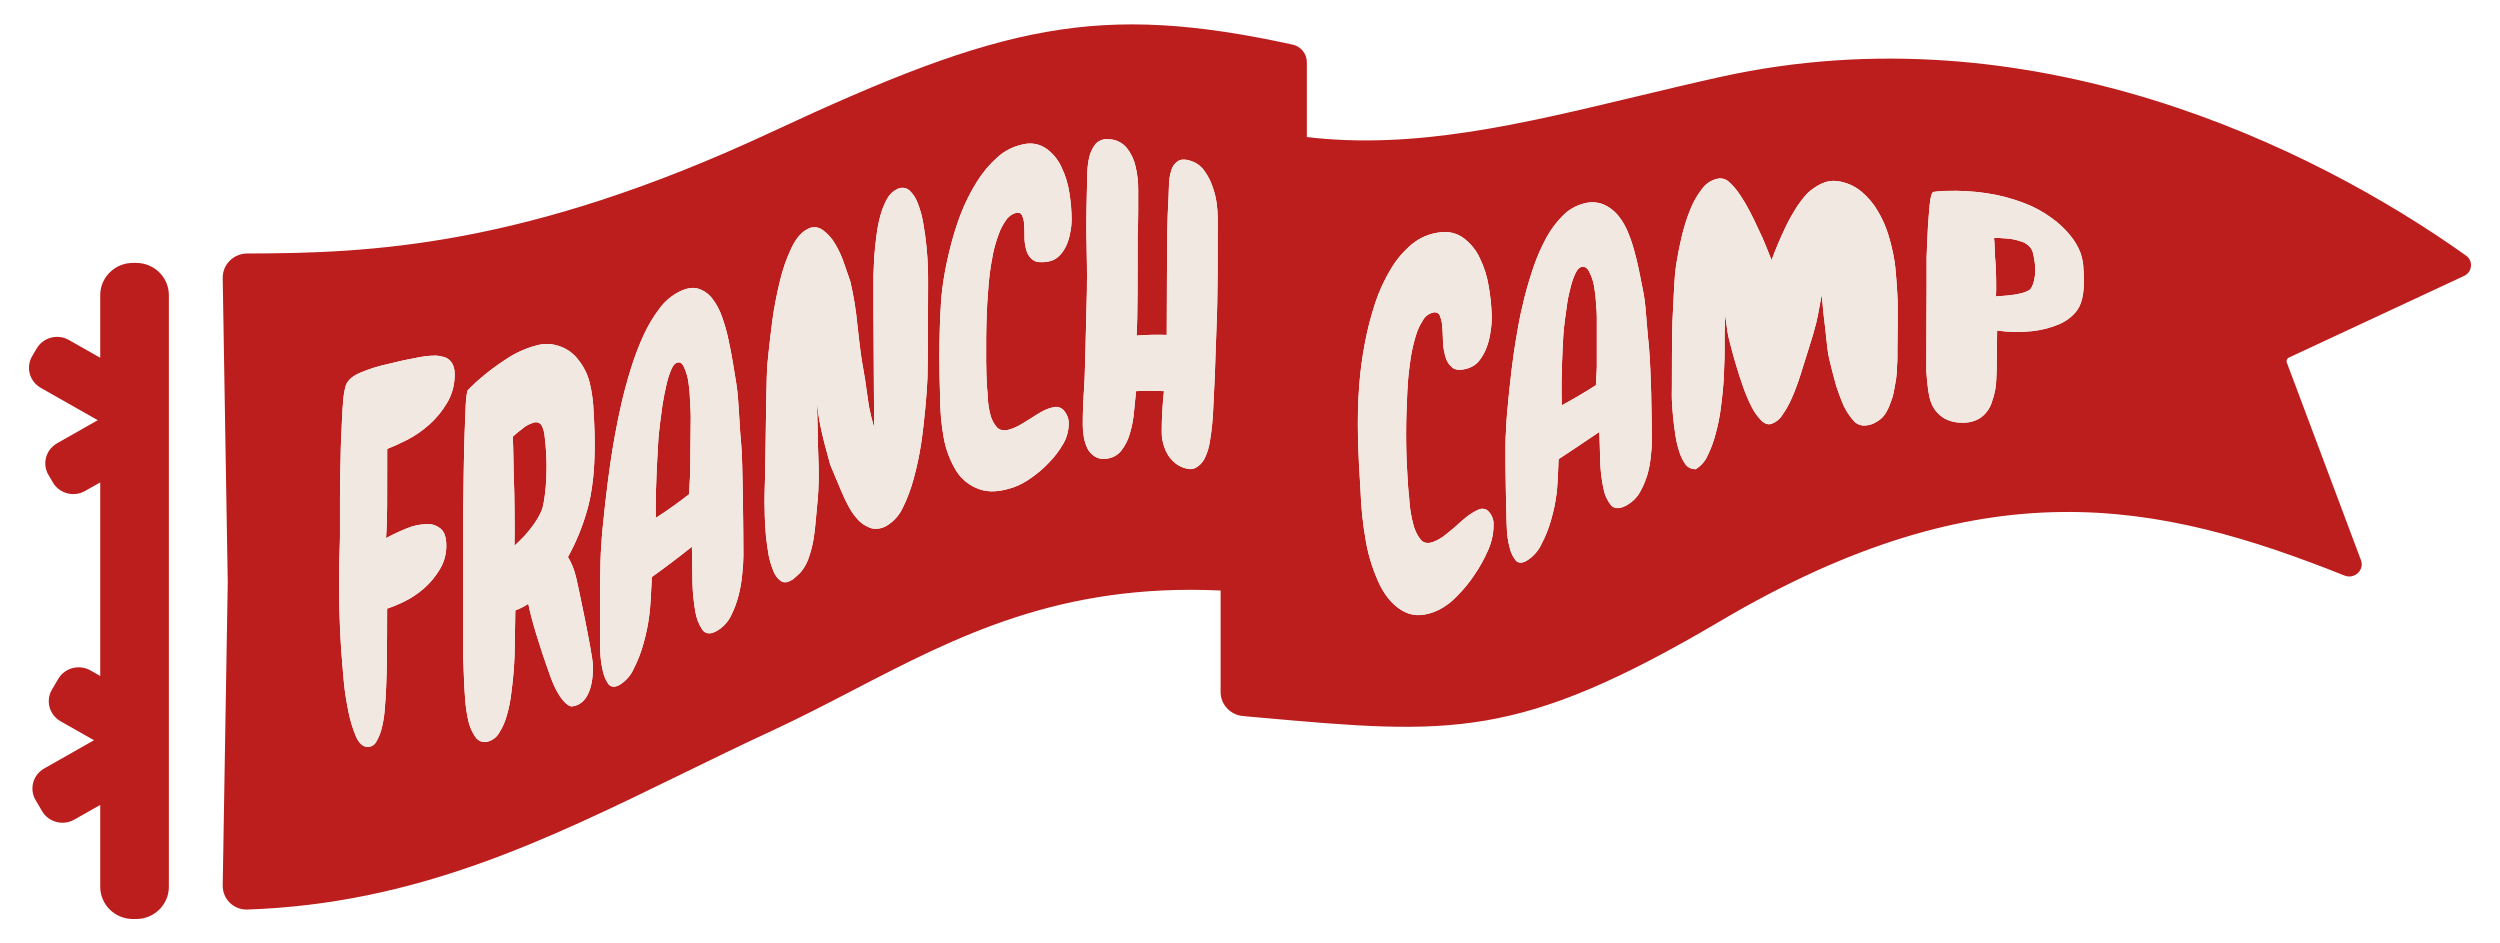 <?xml version="1.0" encoding="UTF-8"?> <svg xmlns="http://www.w3.org/2000/svg" width="1794" height="677" viewBox="0 0 1794 677" fill="none"><path fill-rule="evenodd" clip-rule="evenodd" d="M553.614 94.767C376.105 177.641 264.793 181.725 177.445 181.905C167.592 181.926 159.656 189.844 159.816 199.524L163.425 417.935L159.817 635.377C159.656 645.058 167.624 653.022 177.471 652.687C298.416 648.566 391.249 603.251 489.061 555.506C510.233 545.172 531.64 534.722 553.614 524.553C573.691 515.262 592.981 505.253 612.219 495.27C686.679 456.634 760.363 418.4 875.916 423.754V496.613C875.916 505.593 882.927 513.036 892.029 513.846C895.862 514.187 899.626 514.524 903.325 514.855L903.403 514.862L903.432 514.865C1040.94 527.17 1089.01 531.473 1234.55 445.648C1423.77 334.068 1548.23 359.474 1682.46 413.03C1689.6 415.882 1696.88 409.054 1694.21 401.942L1641.03 260.192C1640.5 258.789 1641.15 257.223 1642.53 256.582L1768.17 198.033C1774.16 195.245 1775.01 187.239 1769.64 183.421C1659.19 104.792 1456.67 6.088 1234.55 55.208C1213.78 59.803 1193.49 64.662 1173.6 69.428L1173.58 69.431C1090.79 89.266 1014.72 107.489 937.789 98.351V44.611C937.789 38.563 933.503 33.295 927.494 31.987C788.18 1.662 719.534 17.303 553.614 94.767ZM767.979 166.923C768.637 163.863 768.978 160.742 768.998 157.61C768.978 151.162 768.435 144.726 767.372 138.368C766.433 131.967 764.524 125.751 761.712 119.941C759.325 114.686 755.633 110.149 750.998 106.775C748.619 105.079 745.911 103.913 743.055 103.355C740.199 102.797 737.258 102.859 734.427 103.539C727.521 104.883 721.096 108.078 715.82 112.792C710.013 117.991 704.973 124.01 700.856 130.664C696.198 138.16 692.263 146.093 689.104 154.353C685.886 163.046 683.204 171.932 681.073 180.962C678.969 189.553 677.347 198.257 676.216 207.034C676.216 207.27 676.177 207.506 676.139 207.742C676.116 207.883 676.093 208.025 676.079 208.166C674.982 216.705 673.238 245.835 674.61 284.696C674.579 294.619 675.458 304.524 677.234 314.283C678.756 322.736 681.839 330.82 686.322 338.112C690.178 344.136 695.916 348.674 702.619 350.999C709.356 353.541 717.583 352.985 727.278 349.728C731.743 348.099 735.962 345.846 739.814 343.036C744.511 339.827 748.852 336.112 752.761 331.956C756.66 327.977 760.055 323.521 762.867 318.691C765.461 314.28 766.859 309.252 766.922 304.116C767.015 300.857 765.936 297.674 763.886 295.161C763.041 293.949 761.86 293.018 760.493 292.488C759.126 291.958 757.635 291.851 756.208 292.182C753.388 292.759 750.664 293.742 748.118 295.101C745.472 296.523 742.903 298.088 740.421 299.787C737.875 301.402 735.315 302.971 732.743 304.494C730.274 305.984 727.646 307.183 724.908 308.068C720.873 309.339 717.779 308.981 715.605 306.876C713.29 304.332 711.628 301.25 710.767 297.901C709.676 293.78 709.02 289.553 708.808 285.292C708.808 283.404 708.639 281.659 708.48 280.021L708.443 279.646C708.427 279.482 708.412 279.318 708.397 279.156C708.22 277.17 708.064 275.363 708.064 273.655C707.287 258.08 707.555 227.001 708.867 211.463C708.867 210.905 708.922 210.422 708.969 210.008C708.991 209.816 709.011 209.64 709.023 209.477C709.285 205.267 709.689 200.859 710.238 196.252C710.904 191.427 711.707 186.601 712.667 181.716C713.668 177.15 714.976 172.658 716.584 168.273C717.841 164.651 719.609 161.233 721.833 158.126C723.456 155.523 725.988 153.637 728.924 152.844C731.333 152.288 732.841 152.983 733.565 154.83C734.476 157.039 734.955 159.406 734.976 161.8C735.113 164.758 735.191 167.936 735.191 171.391C735.284 174.466 735.825 177.511 736.797 180.426C737.656 183.069 739.367 185.342 741.655 186.879C743.946 188.289 747.531 188.508 752.173 187.713C755.128 187.247 757.866 185.859 760.008 183.742C762.153 181.587 763.898 179.058 765.159 176.276C766.525 173.307 767.474 170.159 767.979 166.923ZM321.011 288.786C324.526 282.731 326.341 275.816 326.26 268.79C326.363 266.424 325.948 264.064 325.046 261.88C324.37 260.308 323.31 258.937 321.967 257.895C320.624 256.853 319.041 256.174 317.368 255.923C315.846 255.497 314.283 255.243 312.706 255.168C307.599 255.208 302.514 255.834 297.546 257.035C291.082 258.167 284.403 259.656 277.528 261.423C271.092 262.812 264.797 264.807 258.725 267.38C253.202 269.704 249.696 272.603 248.207 276.435C247.295 279.619 246.685 282.884 246.386 286.185C245.968 290.633 245.628 295.928 245.367 302.071L244.564 320.955C244.42 327.693 244.29 334.14 244.172 340.296C244.055 346.452 243.983 352.124 243.957 357.314V383.406C243.957 384.836 243.957 387.636 243.8 391.587C242.902 416.079 243.223 440.6 244.76 465.059C245.308 472.823 245.974 480.845 246.719 489.066C247.463 497.287 248.795 504.555 250.146 511.306C251.347 517.179 253.112 522.919 255.415 528.443C257.374 532.871 259.861 535.373 262.682 535.889C264.111 536.156 265.587 535.956 266.897 535.317C268.206 534.678 269.282 533.634 269.968 532.335C271.97 528.936 273.406 525.226 274.218 521.354C275.282 516.877 275.938 512.311 276.177 507.712C276.588 503.026 276.843 499.114 276.98 495.977C277.254 489.728 277.457 483.453 277.587 477.152C277.724 470.678 277.803 443.256 277.803 436.762C282.017 435.341 286.133 433.636 290.123 431.659C295.153 429.184 299.847 426.06 304.088 422.366C308.544 418.502 312.366 413.944 315.409 408.863C318.647 403.697 320.334 397.688 320.267 391.567C320.267 385.769 318.974 381.798 316.349 379.534C313.744 377.26 310.404 376.037 306.967 376.099C301.689 376.093 296.465 377.174 291.611 379.276C286.628 381.281 281.763 383.575 277.039 386.146C277.313 381.857 277.515 377.561 277.646 373.259C277.783 368.95 277.861 364.74 277.861 322.147C281.896 320.578 286.675 318.453 292.218 315.633C297.898 312.674 303.194 309.012 307.986 304.732C313.128 300.145 317.524 294.763 321.011 288.786ZM532.665 411.583C533.2 406.381 533.468 402.045 533.468 398.577C533.468 386.941 533.057 329.255 531.862 318.473C531.357 313.982 530.986 307.713 530.598 301.14L530.589 300.979C530.04 291.566 529.453 281.598 528.414 275.522C527.749 271.193 526.926 266.229 525.986 260.649C525.046 255.069 524.027 249.37 522.754 243.79C521.605 238.202 520.053 232.707 518.112 227.348C516.513 222.567 514.115 218.1 511.021 214.143C508.492 210.854 505.035 208.423 501.111 207.173C497.35 206.022 492.904 206.677 487.772 209.159C482.14 211.958 477.235 216.059 473.454 221.133C468.91 227.07 465.046 233.512 461.937 240.335C458.383 248.064 455.341 256.025 452.829 264.164C450.218 272.504 447.926 280.93 445.954 289.442C444.074 297.702 442.455 305.645 441.097 313.27C439.739 320.896 438.662 327.561 437.865 333.267C436.239 343.97 431.852 380.07 431.5 391.925C430.451 401.094 430.538 435.611 430.578 451.462L430.579 451.894V457.334C430.579 460.432 430.579 464.344 430.794 469.03C431.018 473.255 431.628 477.45 432.616 481.56C433.331 484.951 434.702 488.163 436.651 491.012C438.609 493.137 441.097 493.355 444.329 491.628C448.99 488.885 452.673 484.713 454.847 479.713C457.86 473.821 460.237 467.616 461.937 461.207C463.775 454.633 465.123 447.929 465.972 441.151C466.697 436.087 467.226 425.444 467.539 418.792C467.539 417.34 467.644 416.016 467.723 415.014C467.752 414.644 467.778 414.318 467.794 414.046C477.234 407.307 486.806 400.066 496.508 392.322C496.508 393.491 496.549 395.692 496.601 398.39C496.649 400.917 496.705 403.88 496.743 406.838C496.743 410.774 496.826 414.71 496.887 417.622C496.899 418.176 496.91 418.696 496.919 419.169C497.129 425.608 497.784 432.024 498.878 438.371C499.568 443.298 501.364 447.999 504.127 452.112C506.693 455.289 510.473 455.329 515.448 452.112C519.335 449.604 522.482 446.077 524.556 441.905C526.884 437.224 528.716 432.305 530.021 427.231C531.334 422.1 532.218 416.865 532.665 411.583ZM495.254 288.926C495.528 293.552 495.666 296.868 495.666 299.072L495.254 340.097C494.98 344.956 494.712 349.821 494.451 354.693C486.616 360.809 478.664 366.488 470.575 371.651V369.665C470.575 369.206 470.573 368.666 470.57 368.038C470.541 361.768 470.474 346.727 472.396 315.951C472.671 312.417 473.076 308.445 473.611 304.037C474.146 299.629 474.753 295.035 475.432 290.256C476.255 285.391 477.117 280.923 478.057 276.892C478.83 273.231 479.911 269.643 481.289 266.169C482.503 263.071 483.776 261.185 485.206 260.53C487.635 259.312 489.522 260.318 490.867 263.548C492.537 267.148 493.628 270.996 494.099 274.946C494.765 279.577 495.151 284.246 495.254 288.926ZM873.023 233.325C873.904 213.826 873.865 180.247 873.845 164.381V159.099V156.26C873.815 152.717 873.547 149.181 873.042 145.676C872.48 141.562 871.461 137.525 870.006 133.642C868.678 129.731 866.769 126.049 864.346 122.721C862.116 119.468 858.928 117.015 855.238 115.711C850.792 114.103 847.403 114.142 845.131 115.711C842.857 117.294 841.212 119.645 840.489 122.343C839.494 125.662 838.948 129.102 838.864 132.57C838.806 134.168 838.749 135.725 838.693 137.243C838.615 139.345 838.54 141.372 838.472 143.333C838.067 150.349 837.793 157.391 837.649 164.461C837.512 171.53 837.258 224.052 837.258 240.335C830.039 240.093 822.814 240.259 815.614 240.831C816.437 228.361 816.398 193.909 816.359 181.2V168.73C816.633 162.932 816.77 157.034 816.77 151.037V135.946C816.796 130.484 816.185 125.038 814.948 119.722C813.907 114.818 811.762 110.224 808.681 106.299C807.082 104.328 805.077 102.736 802.806 101.635C800.536 100.534 798.055 99.95 795.538 99.925C793.791 99.694 792.014 99.895 790.36 100.51C788.706 101.126 787.223 102.137 786.038 103.459C783.88 106.289 782.356 109.562 781.573 113.05C780.74 116.969 780.268 120.958 780.162 124.965C780.162 129.234 780.162 132.907 779.966 136.204C779.692 145.974 779.555 155.757 779.555 165.553C779.555 167.082 779.595 168.89 779.64 170.881C779.665 171.992 779.691 173.16 779.712 174.369L779.713 174.431L779.713 174.445C779.909 184.621 780.162 197.779 779.966 205.009V208.305C779.86 211.991 779.707 218.573 779.527 226.288C779.08 245.507 778.469 271.752 778.008 277.746C777.316 286.84 776.976 295.981 776.989 305.169C777.005 308.06 777.274 310.944 777.792 313.787C778.281 316.62 779.164 319.368 780.417 321.948C781.55 324.148 783.223 326.015 785.274 327.369C787.542 328.893 790.271 329.548 792.972 329.216C795.243 329.165 797.475 328.604 799.507 327.574C801.539 326.544 803.321 325.07 804.724 323.259C807.645 319.455 809.777 315.091 810.992 310.431C812.484 305.332 813.437 300.087 813.832 294.783C814.236 290.55 814.617 286.815 814.949 283.561L814.981 283.248C815.072 282.357 815.159 281.503 815.242 280.685C821.91 280.327 828.592 280.327 835.26 280.685C834.731 285.47 834.32 290.395 834.045 295.399C833.771 300.403 833.653 305.129 833.653 310.014C833.633 315.917 835.241 321.708 838.296 326.734C839.79 329.004 841.635 331.016 843.76 332.691C846.037 334.423 848.656 335.635 851.438 336.245C852.809 336.655 854.255 336.731 855.661 336.469C857.066 336.207 858.39 335.613 859.528 334.736C861.964 332.994 863.86 330.583 864.992 327.786C866.572 324.29 867.66 320.587 868.224 316.785C868.91 312.655 869.438 308.544 869.85 304.474C870.261 300.403 870.516 296.332 870.653 292.758C870.79 289.184 870.927 286.086 871.064 283.961C871.56 276.612 872.004 263.021 872.395 251.033C872.622 244.081 872.831 237.669 873.023 233.325ZM665.991 204.076C665.991 207.65 665.854 263.965 665.58 270.736C665.306 277.508 664.777 284.835 663.974 293.175C663.171 301.515 662.29 309.815 660.938 318.791C659.657 327.179 657.878 335.481 655.61 343.652C653.698 350.845 651.073 357.824 647.776 364.482C645.346 369.67 641.48 374.03 636.651 377.032C633.353 379.174 629.365 379.936 625.525 379.157C622.112 378.098 618.993 376.241 616.417 373.736C613.641 370.872 611.263 367.639 609.347 364.125C607.477 360.772 605.791 357.318 604.293 353.779C601.46 346.908 598.626 340.17 595.793 333.564C589.035 309.478 587.508 301.038 586.293 289.144C586.502 297.961 586.711 306.784 586.92 315.614C586.92 318.87 587.057 322.961 587.214 327.131L587.246 328.067C587.412 332.947 587.581 337.881 587.508 341.706C587.49 349.063 587.085 356.414 586.293 363.728C586.019 366.766 585.686 370.36 585.294 374.49L585.26 374.846C584.882 378.84 584.53 382.551 583.864 386.524C583.188 390.699 582.173 394.81 580.828 398.815C579.754 402.525 578.043 406.013 575.775 409.121C574.788 410.491 573.636 411.732 572.347 412.815C571.731 413.323 571.08 413.899 570.346 414.549C569.962 414.89 569.553 415.253 569.116 415.634L568.508 416.012C565.394 417.997 562.77 418.375 560.674 417.163C558.243 415.457 556.347 413.079 555.209 410.313C553.594 406.479 552.373 402.486 551.566 398.398C550.756 393.553 550.103 388.801 549.607 384.141C549.216 379.216 548.948 374.642 548.804 370.419C548.667 366.19 548.608 362.774 548.608 360.193C548.608 356.222 548.726 350.364 549 342.639C549 341.423 549.047 338.903 549.111 335.473L549.112 335.462C549.185 331.559 549.28 326.478 549.353 320.796C549.646 298.953 550.077 268.334 550.626 261.781C551.566 251.945 552.708 241.771 554.053 231.26C555.388 221.336 557.252 211.492 559.636 201.772C561.554 193.551 564.338 185.562 567.94 177.944C571.172 171.152 574.952 166.704 579.262 164.52C580.96 163.482 582.924 162.979 584.905 163.074C586.885 163.17 588.793 163.86 590.387 165.056C594.006 167.696 597.035 171.079 599.279 174.985C601.934 179.445 604.102 184.186 605.743 189.123C607.505 194.266 608.975 198.536 610.189 201.951C612.63 212.407 614.344 223.023 615.321 233.722C617.593 254.354 618.396 258.762 619.414 264.322L619.466 264.611C620.239 268.897 621.159 274.003 622.959 287.615C623.089 288.177 623.18 288.748 623.234 289.323C623.39 290.658 623.619 291.984 623.919 293.294C624.086 293.838 624.27 294.771 624.471 295.792L624.507 295.975C624.719 297.214 625 298.441 625.349 299.648C625.507 300.129 625.665 300.748 625.839 301.428C625.901 301.673 625.967 301.933 626.035 302.19C626.394 303.765 626.846 305.316 627.386 306.837C627.426 305.384 627.361 303.931 627.19 302.488V291.447L626.779 223.079V197.265C626.909 193.068 627.112 188.587 627.386 183.821C627.797 178.817 628.326 173.774 629.012 168.65C629.609 163.849 630.545 159.098 631.813 154.433C632.971 150.284 634.601 146.285 636.67 142.518C638.31 139.496 640.865 137.088 643.956 135.648C645.343 134.923 646.911 134.634 648.46 134.817C650.01 135.001 651.469 135.65 652.653 136.68C655.406 139.294 657.485 142.553 658.705 146.172C660.521 150.868 661.834 155.748 662.623 160.727C663.582 166.208 664.307 171.669 664.855 177.129C665.404 182.59 665.737 187.733 665.874 192.539C665.996 196.832 665.994 200.444 665.992 203.148L665.992 203.606L665.991 204.076ZM426.015 296.531C428.464 335.391 424.389 355.844 421.158 366.746C418.089 377.504 413.886 387.897 408.622 397.743L407.545 399.729C410.106 403.926 411.991 408.511 413.127 413.311C413.245 413.688 413.323 413.966 413.362 414.125C414.048 416.448 425.114 468.673 425.467 477.152C425.819 485.631 424.487 505.548 410.267 506.938C407.741 506.938 401.14 502.589 394.892 485.313C387.743 465.674 381.005 443.613 379.105 433.287C376.206 435.248 373.082 436.842 369.801 438.033C369.801 438.872 369.769 440.491 369.728 442.533C369.679 444.984 369.618 448.044 369.586 451.099C369.586 455.286 369.481 459.473 369.415 462.09C369.406 462.465 369.397 462.807 369.39 463.113C369.39 468.196 369.194 473.637 368.783 479.396C368.372 485.154 367.764 491.012 366.961 496.91C366.379 502.404 365.31 507.833 363.769 513.133C362.606 517.612 360.748 521.875 358.265 525.762C356.507 528.893 353.599 531.191 350.176 532.156C348.506 532.667 346.719 532.617 345.081 532.012C343.442 531.407 342.041 530.28 341.087 528.8C338.695 525.279 336.981 521.331 336.034 517.164C334.926 512.182 334.18 507.125 333.801 502.033C333.39 496.552 333.135 491.906 332.998 488.133C332.724 482.613 332.521 477.178 332.391 471.83V365.257C332.521 356.427 332.652 347.306 332.783 337.893C332.913 328.481 333.115 319.618 333.39 311.305C333.664 303.044 333.938 296.034 334.212 290.276C334.604 284.497 335.074 281.122 335.623 280.129C335.989 279.681 336.395 279.269 336.837 278.898C337.495 278.097 338.238 277.372 339.05 276.733C339.873 275.899 340.617 275.164 341.283 274.529L342.693 273.258C349.116 267.591 355.945 262.414 363.122 257.77C369.867 253.231 377.315 249.875 385.157 247.841C390.691 246.291 396.567 246.555 401.943 248.596C407.076 250.399 411.576 253.684 414.89 258.048C418.825 262.902 421.654 268.577 423.175 274.668C424.871 281.734 425.817 288.963 425.996 296.233L426.015 296.531ZM390.935 314.124C390.813 311.243 390.148 308.412 388.977 305.784C388.436 304.649 387.488 303.766 386.327 303.316C385.166 302.866 383.878 302.882 382.729 303.362C379.907 304.175 377.289 305.59 375.051 307.512C372.439 309.431 370.082 311.377 367.98 313.35C368.198 316.82 368.332 323.806 368.46 330.482L368.489 331.996C368.489 337.258 368.665 342.182 368.783 344.804C369.194 350.92 369.468 384.955 369.194 391.627C371.348 389.642 373.696 387.261 376.26 384.662C378.819 381.883 381.192 378.926 383.355 375.821C385.512 372.754 387.343 369.466 388.82 366.011C390.309 362.357 394.128 341.765 391.053 314.978C390.994 314.68 390.955 314.402 390.935 314.124ZM1070.47 227.037C1070.51 230.649 1070.23 234.257 1069.64 237.827C1069.18 241.587 1068.28 245.291 1066.97 248.874C1065.74 252.302 1063.98 255.546 1061.74 258.504C1059.79 261.165 1056.96 263.167 1053.67 264.212C1048.82 265.758 1045.18 265.721 1042.76 264.212C1040.22 262.329 1038.39 259.751 1037.53 256.847C1036.42 253.421 1035.75 249.886 1035.54 246.315C1035.44 242.282 1035.26 238.545 1035.04 235.102C1034.95 232.305 1034.38 229.54 1033.35 226.908C1033.24 226.411 1033.02 225.943 1032.69 225.534C1032.37 225.126 1031.95 224.787 1031.47 224.54C1030.99 224.294 1030.46 224.146 1029.91 224.107C1029.37 224.067 1028.82 224.137 1028.31 224.312C1026.75 224.701 1025.29 225.396 1024.05 226.349C1022.8 227.301 1021.79 228.491 1021.09 229.836C1018.8 233.366 1017.06 237.178 1015.92 241.159C1014.4 246.212 1013.21 251.346 1012.36 256.534L1012.32 256.855C1011.56 262.391 1010.76 268.144 1010.37 273.436C1009.98 278.831 1009.72 284.042 1009.58 289.013C1008.67 308.332 1008.92 327.682 1010.31 346.975C1010.37 348.99 1010.6 351.138 1010.84 353.484L1010.84 353.499C1011.08 355.78 1011.34 358.249 1011.49 360.969C1011.93 366.116 1012.83 371.221 1014.17 376.233C1015.1 380.211 1016.9 383.97 1019.46 387.28C1021.72 389.858 1024.91 390.337 1029 388.68C1031.88 387.485 1034.56 385.91 1036.95 384.003C1039.51 381.99 1042.08 379.879 1044.65 377.669C1047.2 375.251 1049.77 373.023 1052.34 370.985C1054.83 369 1057.58 367.3 1060.51 365.922C1061.78 365.184 1063.3 364.917 1064.78 365.173C1066.25 365.428 1067.57 366.189 1068.46 367.303C1070.74 369.897 1071.92 373.169 1071.78 376.509C1071.79 382.63 1070.52 388.694 1068.05 394.369C1065.35 400.66 1062.03 406.702 1058.11 412.413C1054.44 418.002 1050.15 423.222 1045.32 427.99C1041.76 431.78 1037.54 434.991 1032.84 437.491C1023.12 442.186 1014.79 442.591 1007.83 439.056C1000.87 435.521 995.145 429.334 990.593 420.644C985.691 410.595 982.223 399.999 980.275 389.122C978.053 376.82 976.725 364.395 976.299 351.928C974.708 326.906 973.416 301.405 975.404 276.309C976.17 266.303 977.497 256.34 979.38 246.462C981.211 236.623 983.708 226.901 986.855 217.352C989.716 208.757 993.555 200.468 998.306 192.624C1002.27 186.013 1007.4 180.059 1013.47 175.003C1018.92 170.561 1025.65 167.705 1032.84 166.792C1035.91 166.267 1039.06 166.365 1042.08 167.077C1045.11 167.789 1047.93 169.098 1050.35 170.916C1055.41 174.752 1059.38 179.668 1061.92 185.241C1065.06 191.683 1067.21 198.501 1068.3 205.494C1069.57 212.62 1070.29 219.818 1070.47 227.037ZM1185.38 316.466C1185.34 320.159 1185.09 323.847 1184.62 327.514C1184.21 332.037 1183.36 336.517 1182.08 340.899C1180.77 345.26 1178.96 349.477 1176.67 353.475C1174.54 357.144 1171.41 360.23 1167.58 362.424C1162.58 365.259 1158.76 365.388 1156.13 362.663C1153.3 359.137 1151.43 355.032 1150.67 350.695C1149.48 345.093 1148.72 339.42 1148.4 333.719C1148.32 331.281 1148.22 327.512 1148.12 323.651C1147.97 317.948 1147.81 312.037 1147.7 309.93C1137.86 316.613 1128.06 323.205 1118.46 329.502C1118.41 330.447 1118.34 332.038 1118.27 333.994C1118.02 340.08 1117.64 349.692 1116.99 354.304C1116.2 360.564 1114.91 366.761 1113.13 372.845C1111.47 378.886 1109.15 384.753 1106.2 390.355C1104.01 395.188 1100.37 399.332 1095.7 402.286C1092.44 404.238 1089.85 404.238 1087.87 402.397C1085.8 399.86 1084.34 396.949 1083.57 393.854C1082.48 390.031 1081.78 386.123 1081.46 382.18C1081.43 381.402 1081.39 380.647 1081.35 379.915C1081.18 376.474 1081.03 373.547 1081.03 371.133C1081 369.849 1080.96 368.019 1080.91 365.783L1080.9 365.679C1080.56 350.741 1079.8 318.029 1080.71 309.341C1080.83 298.127 1084.68 264.212 1086.18 254.287C1086.91 249.04 1087.91 242.853 1089.18 235.764C1090.4 228.694 1091.95 221.39 1093.85 213.854C1095.81 206.108 1098.07 198.516 1100.63 191.078C1103.09 183.939 1106.16 176.994 1109.81 170.308C1112.95 164.533 1116.97 159.207 1121.74 154.492C1125.76 150.4 1130.96 147.455 1136.73 146.004C1141.31 144.709 1146.24 144.95 1150.65 146.685C1154.76 148.485 1158.34 151.175 1161.08 154.529C1164.26 158.45 1166.78 162.796 1168.54 167.418C1170.54 172.326 1172.16 177.359 1173.39 182.479C1174.72 187.051 1175.65 191.608 1176.56 196.123C1176.66 196.59 1176.75 197.056 1176.85 197.522C1177.86 202.493 1178.72 206.875 1179.45 210.687C1180.5 216.016 1181.17 224.567 1181.8 232.653C1182.26 238.424 1182.69 243.96 1183.23 247.917C1184.98 270.496 1185.17 293.075 1185.37 315.6L1185.38 316.466ZM1145.88 227.203C1145.86 225.325 1145.68 222.305 1145.36 218.162C1145.17 213.959 1144.7 209.771 1143.95 205.623C1143.36 201.969 1142.18 198.417 1140.45 195.091C1139 192.053 1137.01 190.893 1134.48 191.667C1133.05 192.109 1131.74 193.637 1130.51 196.27C1129.1 199.232 1128.01 202.316 1127.25 205.476C1126.31 209.03 1125.32 213.025 1124.68 217.297C1124.05 221.568 1123.49 225.693 1122.97 229.615C1122.46 233.537 1122.1 237.109 1121.86 240.294C1120.12 270.989 1120.56 284.454 1120.72 289.043C1120.75 290.049 1120.77 290.634 1120.75 290.873C1129.04 286.362 1137.25 281.519 1145.2 276.456C1145.48 271.319 1145.62 268.741 1145.88 263.567V227.203ZM1356.35 289.768C1357.51 286.977 1358.41 284.092 1359.01 281.151C1359.61 278.131 1360.14 275.112 1360.62 272.092C1361.02 269.253 1361.23 266.394 1361.26 263.53C1361.48 260.842 1361.59 258.338 1361.59 256.313V251.268C1361.6 251.026 1361.6 250.635 1361.6 250.117C1361.61 249.367 1361.62 248.352 1361.64 247.14L1361.64 247.078C1361.73 238.577 1361.92 220.576 1361.79 216.597C1361.63 211.644 1360.5 192.606 1359.39 186.769C1358.4 180.695 1356.98 174.686 1355.15 168.78C1353.35 162.724 1350.78 156.888 1347.48 151.399C1344.41 146.106 1340.38 141.347 1335.55 137.332C1330.79 133.396 1324.89 130.836 1318.57 129.967C1314.75 129.438 1310.84 130.03 1307.4 131.661C1303.51 133.492 1299.96 135.899 1296.9 138.786C1293.78 142.199 1290.99 145.865 1288.58 149.742C1286.03 153.792 1283.53 158.267 1281.44 162.63C1279.35 166.994 1277.44 171.284 1275.67 175.519C1273.9 179.754 1272.43 183.492 1271.28 186.695C1270.17 183.952 1268.89 180.748 1267.3 176.716C1265.71 172.684 1263.88 168.522 1261.74 164.232C1259.75 159.801 1257.61 155.413 1255.32 151.067C1253.22 147.028 1250.87 143.111 1248.26 139.339C1246.24 136.22 1243.81 133.355 1241 130.814C1240.15 129.91 1239.09 129.19 1237.91 128.704C1236.72 128.217 1235.44 127.976 1234.14 127.997C1231.79 128.286 1229.52 129.01 1227.47 130.127C1225.42 131.243 1223.63 132.729 1222.22 134.496C1218.41 139.16 1215.36 144.315 1213.17 149.797C1210.47 156.385 1208.32 163.157 1206.75 170.051C1204.96 177.6 1203.53 185.149 1202.45 192.643C1201.66 198.18 1201 212.545 1200.55 222.349C1200.39 225.813 1200.25 228.708 1200.15 230.443C1199.75 237.089 1199.75 273.115 1199.75 277.467C1199.75 278.824 1199.73 279.939 1199.71 280.984C1199.68 282.886 1199.65 284.559 1199.75 287.043C1199.91 290.891 1200.19 295.2 1200.63 299.508C1201.06 303.817 1201.62 308.217 1202.34 312.673C1202.94 316.768 1203.92 320.809 1205.26 324.752C1206.26 327.906 1207.79 330.895 1209.79 333.608C1210.62 334.589 1211.68 335.382 1212.89 335.924C1214.1 336.467 1215.42 336.746 1216.77 336.738C1220.63 334.355 1223.63 330.947 1225.38 326.961C1227.86 321.917 1229.79 316.656 1231.14 311.255C1232.83 305.203 1234.07 299.051 1234.86 292.843C1235.69 286.362 1236.33 280.415 1236.75 274.946C1237 271.602 1237.09 268.581 1237.18 265.855L1237.18 265.842C1237.23 264.115 1237.28 262.506 1237.36 261.008C1237.58 257.141 1237.58 254.858 1237.58 254.177V239.557C1237.8 235.968 1237.8 228.035 1237.8 225.161C1238.05 226.473 1238.32 228.517 1238.63 230.842C1239.18 235.007 1239.84 240.068 1240.72 243.424C1241.02 244.57 1241.32 245.731 1241.63 246.907L1241.64 246.936C1242.72 251.117 1243.85 255.499 1245.26 260.161C1246.91 265.906 1248.73 271.571 1250.7 277.156C1252.45 282.244 1254.55 287.22 1257.01 292.051C1258.78 295.613 1261.12 298.904 1263.96 301.81C1266.37 304.185 1268.77 304.866 1271.2 304.185C1274.5 302.977 1277.24 300.753 1278.97 297.888C1281.76 293.897 1284.11 289.66 1285.99 285.239C1288.24 280.102 1290.26 274.615 1292.21 268.428C1292.97 266.021 1293.71 263.633 1294.45 261.243C1295.61 257.491 1296.78 253.733 1298.02 249.887C1300.05 243.59 1301.87 237.514 1303.35 231.64C1304.14 228.453 1304.91 224.204 1305.63 220.239C1306.24 216.897 1306.8 213.757 1307.32 211.626C1307.44 212.873 1307.58 214.499 1307.74 216.329C1308.14 221.117 1308.66 227.294 1309.31 231.677C1309.64 233.91 1309.96 237.053 1310.3 240.443C1310.89 246.249 1311.55 252.782 1312.47 256.699C1313.92 262.904 1315.45 268.98 1317.1 274.983C1318.74 280.402 1320.68 285.737 1322.93 290.965C1324.71 294.84 1327.09 298.456 1329.99 301.699C1330.93 302.907 1332.18 303.876 1333.63 304.519C1335.09 305.162 1336.69 305.459 1338.3 305.382C1341.2 305.221 1344 304.337 1346.41 302.823C1348.87 301.5 1350.96 299.666 1352.53 297.465C1354.14 295.053 1355.42 292.468 1356.35 289.768ZM1495.09 193.102C1496.62 212.528 1492.84 219.893 1489.84 223.575C1486.69 227.412 1482.59 230.493 1477.89 232.56C1471.73 235.17 1465.18 236.878 1458.45 237.624C1450.03 238.53 1441.52 238.394 1433.14 237.219C1433.04 238.176 1432.93 262.333 1432.83 265.302L1432.83 265.327C1432.74 267.772 1432.65 270.192 1432.57 271.429C1432.53 274.237 1432.26 277.038 1431.75 279.807C1431.2 282.757 1430.4 285.663 1429.37 288.498C1428.52 291.305 1427.08 293.928 1425.13 296.212C1423.25 298.548 1420.76 300.399 1417.89 301.589C1414.47 303.011 1410.72 303.594 1406.98 303.283C1402.51 303.245 1398.15 302.011 1394.42 299.729C1391.5 297.797 1389.08 295.28 1387.36 292.364C1385.87 289.567 1384.82 286.584 1384.26 283.508C1383.7 280.341 1383.32 277.671 1383.14 275.498C1382.79 272.332 1382.51 269.22 1382.33 266.163C1382.36 260.64 1382.39 234.933 1382.42 230.669L1382.42 230.582L1382.42 230.556C1382.48 222.742 1382.53 215.873 1382.53 205.715V197.89V184.688C1382.65 181.653 1382.78 178.571 1382.91 175.419C1382.99 173.408 1383.08 171.368 1383.16 169.295C1383.38 163.974 1383.68 159.15 1384.08 154.565C1384.16 153.589 1384.24 152.644 1384.32 151.731C1384.59 148.356 1384.83 145.41 1385.27 142.947C1385.83 139.817 1386.5 138.105 1387.26 137.755C1387.82 137.647 1388.39 137.579 1388.97 137.552C1389.99 137.372 1391.03 137.273 1392.07 137.258C1392.21 137.244 1392.35 137.229 1392.49 137.214C1392.62 137.2 1392.75 137.186 1392.88 137.172C1393.69 137.083 1394.45 137 1395.17 137H1397.16C1406.4 136.708 1415.64 137.22 1424.77 138.528C1434.34 139.875 1443.68 142.306 1452.61 145.764C1459.54 148.387 1466.05 151.902 1471.93 156.204C1476.98 159.736 1481.47 163.9 1485.29 168.577C1488.57 172.413 1491.15 176.724 1492.92 181.337C1494.25 185.143 1494.98 189.105 1495.09 193.102ZM1459.25 183.307C1458.99 181.242 1458.2 179.265 1456.94 177.544V177.489C1455.02 175.303 1452.4 173.732 1449.46 172.996C1446.41 171.994 1443.22 171.375 1439.98 171.155C1436.74 170.86 1433.72 170.713 1430.94 170.713C1431.2 172.551 1431.32 175.999 1431.43 179.408C1431.55 182.758 1431.66 186.075 1431.91 187.781C1432.41 191.224 1432.67 209.305 1432.31 212.712L1441.25 212.012C1444.18 211.707 1447.08 211.227 1449.94 210.576C1452.24 210.075 1454.43 209.222 1456.42 208.053C1458.17 206.857 1462.66 198.387 1459.25 183.307ZM71.93 211.764C71.93 199.001 82.459 188.655 95.447 188.655H97.651C110.639 188.655 121.168 199.001 121.168 211.764V636.382C121.168 649.145 110.639 659.491 97.651 659.491H95.447C82.459 659.491 71.93 649.145 71.93 636.382V577.599L53.298 588.169C45.214 592.755 34.876 590.034 30.208 582.09L25.537 574.14C20.87 566.196 23.64 556.038 31.724 551.451L67.456 531.18L43.455 517.564C35.371 512.977 32.601 502.819 37.269 494.875L41.8 487.163C46.467 479.219 56.805 476.497 64.889 481.084L71.93 485.078V346.16L61.06 352.327C52.976 356.913 42.638 354.191 37.971 346.247L34.77 340.799C30.102 332.855 32.872 322.697 40.956 318.11L70.181 301.53L29.245 278.307C21.161 273.72 18.391 263.562 23.058 255.618L26.334 250.043C31.001 242.099 41.339 239.377 49.423 243.964L71.93 256.732V211.764Z" fill="#BC1D1D"></path><path fill-rule="evenodd" clip-rule="evenodd" d="M767.979 166.923C768.637 163.863 768.978 160.742 768.998 157.61C768.978 151.162 768.435 144.726 767.372 138.368C766.433 131.967 764.524 125.751 761.712 119.941C759.325 114.686 755.633 110.149 750.998 106.776C748.618 105.079 745.911 103.913 743.055 103.355C740.199 102.797 737.258 102.86 734.427 103.539C727.521 104.883 721.096 108.078 715.82 112.792C710.013 117.992 704.973 124.01 700.856 130.664C696.198 138.16 692.263 146.093 689.104 154.353C685.886 163.046 683.204 171.933 681.073 180.962C678.969 189.553 677.347 198.258 676.216 207.035C676.216 207.27 676.177 207.506 676.139 207.742C676.116 207.883 676.093 208.025 676.078 208.166C674.982 216.705 673.238 245.836 674.609 284.696C674.579 294.62 675.458 304.525 677.234 314.283C678.756 322.736 681.839 330.821 686.322 338.112C690.178 344.136 695.916 348.675 702.619 350.999C709.356 353.541 717.583 352.985 727.278 349.728C731.743 348.099 735.962 345.847 739.814 343.037C744.511 339.827 748.851 336.112 752.76 331.956C756.66 327.978 760.055 323.522 762.867 318.692C765.461 314.28 766.859 309.252 766.922 304.116C767.015 300.857 765.936 297.674 763.886 295.161C763.041 293.949 761.86 293.018 760.493 292.488C759.126 291.958 757.635 291.851 756.208 292.182C753.388 292.759 750.664 293.742 748.118 295.101C745.472 296.524 742.903 298.088 740.421 299.788C737.874 301.403 735.315 302.971 732.743 304.494C730.274 305.984 727.646 307.184 724.908 308.068C720.873 309.339 717.779 308.982 715.604 306.877C713.29 304.333 711.628 301.25 710.767 297.901C709.676 293.78 709.019 289.553 708.808 285.292C708.808 283.404 708.638 281.659 708.479 280.021L708.443 279.647C708.427 279.482 708.412 279.318 708.397 279.156C708.22 277.17 708.064 275.363 708.064 273.655C707.287 258.08 707.555 227.001 708.867 211.463C708.867 210.905 708.922 210.423 708.969 210.008C708.991 209.817 709.011 209.64 709.023 209.477C709.285 205.267 709.689 200.859 710.238 196.252C710.904 191.427 711.707 186.602 712.666 181.717C713.668 177.15 714.976 172.658 716.584 168.273C717.841 164.652 719.609 161.234 721.833 158.126C723.456 155.524 725.988 153.637 728.923 152.844C731.333 152.288 732.841 152.983 733.565 154.83C734.476 157.039 734.955 159.406 734.976 161.8C735.113 164.759 735.191 167.936 735.191 171.391C735.284 174.466 735.825 177.511 736.797 180.426C737.656 183.069 739.367 185.342 741.655 186.88C743.946 188.289 747.531 188.508 752.173 187.714C755.128 187.247 757.866 185.859 760.008 183.742C762.153 181.587 763.898 179.058 765.159 176.276C766.525 173.307 767.474 170.159 767.979 166.923ZM321.011 288.787C324.526 282.731 326.341 275.816 326.26 268.791C326.363 266.424 325.948 264.065 325.046 261.88C324.369 260.308 323.31 258.937 321.967 257.895C320.623 256.853 319.041 256.174 317.368 255.923C315.846 255.497 314.283 255.244 312.706 255.168C307.599 255.208 302.514 255.834 297.546 257.035C291.082 258.167 284.403 259.656 277.528 261.423C271.092 262.813 264.797 264.807 258.725 267.381C253.202 269.704 249.696 272.603 248.207 276.436C247.295 279.619 246.685 282.884 246.386 286.185C245.968 290.633 245.628 295.929 245.367 302.071L244.564 320.955C244.42 327.694 244.29 334.141 244.172 340.296C244.055 346.452 243.983 352.125 243.957 357.314V383.406C243.957 384.836 243.957 387.636 243.8 391.587C242.902 416.079 243.223 440.6 244.76 465.059C245.308 472.823 245.974 480.846 246.718 489.066C247.463 497.287 248.795 504.555 250.146 511.306C251.347 517.179 253.112 522.919 255.415 528.443C257.374 532.871 259.861 535.373 262.682 535.89C264.111 536.157 265.587 535.956 266.897 535.318C268.206 534.679 269.282 533.634 269.968 532.335C271.97 528.936 273.406 525.226 274.218 521.354C275.282 516.877 275.938 512.311 276.177 507.712C276.588 503.026 276.843 499.114 276.98 495.977C277.254 489.728 277.457 483.453 277.587 477.152C277.724 470.679 277.803 443.256 277.803 436.763C282.017 435.342 286.133 433.637 290.123 431.659C295.153 429.184 299.847 426.06 304.088 422.366C308.544 418.502 312.366 413.944 315.409 408.863C318.647 403.697 320.334 397.688 320.267 391.568C320.267 385.769 318.974 381.798 316.349 379.534C313.744 377.26 310.404 376.038 306.967 376.099C301.689 376.093 296.465 377.174 291.611 379.276C286.628 381.282 281.762 383.576 277.039 386.147C277.313 381.857 277.515 377.562 277.646 373.259C277.783 368.95 277.861 364.741 277.861 322.147C281.896 320.578 286.675 318.453 292.218 315.634C297.898 312.674 303.194 309.012 307.986 304.732C313.128 300.145 317.524 294.764 321.011 288.787ZM532.665 411.584C533.2 406.381 533.468 402.046 533.468 398.577C533.468 386.941 533.056 329.256 531.862 318.473C531.357 313.982 530.986 307.714 530.598 301.14L530.589 300.979C530.04 291.567 529.453 281.598 528.414 275.522C527.748 271.193 526.926 266.229 525.986 260.649C525.046 255.069 524.027 249.37 522.754 243.79C521.605 238.202 520.053 232.707 518.112 227.349C516.513 222.567 514.115 218.1 511.021 214.144C508.492 210.855 505.035 208.424 501.111 207.174C497.35 206.022 492.904 206.677 487.772 209.159C482.14 211.958 477.235 216.059 473.454 221.133C468.91 227.071 465.046 233.513 461.937 240.335C458.383 248.064 455.341 256.025 452.829 264.164C450.218 272.504 447.926 280.93 445.954 289.442C444.074 297.703 442.455 305.645 441.097 313.271C439.739 320.896 438.662 327.561 437.865 333.267C436.239 343.97 431.852 380.07 431.499 391.925C430.451 401.094 430.538 435.612 430.578 451.463L430.579 451.894V457.335C430.579 460.432 430.579 464.344 430.794 469.03C431.018 473.255 431.628 477.45 432.616 481.56C433.331 484.951 434.702 488.164 436.651 491.012C438.609 493.137 441.097 493.356 444.329 491.628C448.99 488.885 452.673 484.714 454.847 479.714C457.86 473.821 460.237 467.616 461.937 461.207C463.774 454.633 465.123 447.929 465.972 441.151C466.697 436.087 467.226 425.444 467.539 418.792C467.539 417.341 467.644 416.017 467.723 415.014C467.752 414.645 467.778 414.318 467.794 414.046C477.234 407.308 486.806 400.066 496.508 392.322C496.508 393.491 496.549 395.692 496.601 398.39C496.649 400.917 496.705 403.88 496.743 406.838C496.743 410.774 496.826 414.71 496.887 417.622C496.899 418.176 496.91 418.696 496.919 419.169C497.129 425.608 497.784 432.025 498.878 438.371C499.568 443.298 501.364 447.999 504.127 452.112C506.693 455.289 510.473 455.329 515.448 452.112C519.335 449.604 522.482 446.077 524.556 441.906C526.884 437.224 528.716 432.305 530.021 427.231C531.334 422.1 532.218 416.866 532.665 411.584ZM495.254 288.926C495.528 293.552 495.665 296.869 495.665 299.073L495.254 340.098C494.98 344.956 494.712 349.821 494.451 354.693C486.616 360.809 478.664 366.488 470.575 371.651V369.665C470.575 369.206 470.572 368.666 470.57 368.039C470.541 361.768 470.474 346.727 472.396 315.951C472.671 312.417 473.075 308.445 473.611 304.037C474.146 299.629 474.753 295.035 475.432 290.256C476.255 285.391 477.117 280.923 478.057 276.892C478.83 273.231 479.911 269.643 481.289 266.169C482.503 263.072 483.776 261.185 485.206 260.53C487.635 259.312 489.522 260.318 490.867 263.548C492.537 267.148 493.628 270.996 494.098 274.946C494.765 279.578 495.151 284.246 495.254 288.926ZM873.023 233.326C873.904 213.826 873.865 180.247 873.845 164.381V159.099V156.26C873.815 152.717 873.547 149.181 873.042 145.676C872.48 141.562 871.461 137.525 870.006 133.642C868.677 129.732 866.769 126.049 864.346 122.721C862.116 119.468 858.928 117.015 855.238 115.711C850.792 114.103 847.403 114.143 845.131 115.711C842.857 117.294 841.212 119.645 840.489 122.344C839.494 125.662 838.947 129.103 838.864 132.57C838.806 134.169 838.749 135.725 838.693 137.243C838.615 139.345 838.54 141.372 838.472 143.333C838.067 150.349 837.793 157.392 837.649 164.461C837.512 171.53 837.257 224.052 837.257 240.335C830.039 240.093 822.814 240.259 815.614 240.832C816.437 228.361 816.398 193.909 816.358 181.2V168.73C816.633 162.932 816.77 157.034 816.77 151.037V135.946C816.796 130.484 816.185 125.038 814.948 119.723C813.907 114.818 811.762 110.224 808.68 106.299C807.082 104.328 805.076 102.736 802.806 101.635C800.535 100.534 798.055 99.95 795.538 99.925C793.791 99.694 792.014 99.895 790.36 100.51C788.706 101.126 787.223 102.138 786.038 103.459C783.88 106.289 782.356 109.562 781.572 113.051C780.74 116.969 780.268 120.958 780.162 124.965C780.162 129.234 780.162 132.908 779.966 136.204C779.692 145.974 779.555 155.757 779.555 165.553C779.555 167.082 779.595 168.89 779.64 170.882C779.665 171.993 779.691 173.161 779.712 174.37L779.713 174.431L779.713 174.445C779.909 184.621 780.162 197.779 779.966 205.009V208.305C779.86 211.991 779.706 218.574 779.527 226.288C779.08 245.507 778.469 271.752 778.008 277.746C777.316 286.841 776.976 295.982 776.989 305.169C777.005 308.06 777.274 310.944 777.792 313.787C778.281 316.62 779.164 319.368 780.417 321.948C781.55 324.148 783.223 326.015 785.274 327.369C787.542 328.893 790.271 329.548 792.972 329.216C795.243 329.165 797.475 328.604 799.507 327.574C801.539 326.544 803.321 325.07 804.724 323.259C807.645 319.455 809.777 315.092 810.992 310.431C812.484 305.332 813.437 300.087 813.832 294.784C814.236 290.55 814.617 286.815 814.949 283.561L814.981 283.248C815.072 282.357 815.159 281.503 815.242 280.685C821.91 280.327 828.592 280.327 835.26 280.685C834.731 285.471 834.319 290.395 834.045 295.399C833.771 300.403 833.653 305.129 833.653 310.014C833.633 315.917 835.241 321.708 838.296 326.734C839.789 329.004 841.635 331.016 843.76 332.691C846.037 334.423 848.656 335.636 851.438 336.245C852.809 336.655 854.255 336.731 855.661 336.469C857.066 336.207 858.39 335.613 859.527 334.736C861.964 332.994 863.86 330.583 864.992 327.786C866.572 324.291 867.659 320.588 868.224 316.785C868.909 312.655 869.438 308.545 869.85 304.474C870.261 300.403 870.516 296.332 870.653 292.758C870.79 289.184 870.927 286.086 871.064 283.961C871.56 276.613 872.004 263.021 872.395 251.033C872.622 244.082 872.831 237.669 873.023 233.326ZM665.991 204.076C665.991 207.65 665.854 263.965 665.58 270.737C665.306 277.508 664.777 284.835 663.974 293.175C663.171 301.515 662.289 309.816 660.938 318.791C659.657 327.179 657.878 335.481 655.61 343.652C653.698 350.845 651.073 357.824 647.776 364.482C645.346 369.67 641.48 374.031 636.651 377.032C633.353 379.174 629.365 379.936 625.525 379.157C622.112 378.098 618.993 376.241 616.417 373.736C613.641 370.872 611.263 367.639 609.347 364.125C607.477 360.772 605.79 357.319 604.293 353.779C601.46 346.909 598.626 340.171 595.793 333.565C589.035 309.478 587.507 301.039 586.293 289.144C586.502 297.961 586.711 306.784 586.92 315.614C586.92 318.87 587.057 322.961 587.214 327.131L587.246 328.067C587.412 332.947 587.581 337.882 587.507 341.706C587.49 349.063 587.085 356.414 586.293 363.728C586.019 366.766 585.686 370.36 585.294 374.49L585.26 374.846C584.882 378.84 584.53 382.551 583.864 386.524C583.188 390.699 582.173 394.81 580.828 398.815C579.754 402.525 578.043 406.013 575.775 409.121C574.788 410.491 573.636 411.732 572.347 412.815C571.731 413.323 571.08 413.899 570.346 414.549C569.962 414.89 569.553 415.253 569.116 415.634L568.508 416.012C565.394 417.997 562.769 418.375 560.674 417.164C558.243 415.457 556.347 413.079 555.209 410.313C553.594 406.479 552.373 402.486 551.566 398.398C550.756 393.553 550.103 388.801 549.607 384.141C549.215 379.216 548.948 374.643 548.804 370.42C548.667 366.19 548.608 362.775 548.608 360.193C548.608 356.222 548.726 350.364 549 342.639C549 341.423 549.047 338.904 549.111 335.473L549.112 335.462C549.185 331.559 549.28 326.478 549.353 320.797C549.646 298.954 550.077 268.334 550.626 261.781C551.566 251.945 552.708 241.771 554.053 231.26C555.388 221.336 557.252 211.493 559.636 201.772C561.553 193.551 564.338 185.562 567.94 177.944C571.172 171.153 574.952 166.705 579.261 164.52C580.96 163.482 582.924 162.979 584.904 163.075C586.885 163.17 588.793 163.86 590.387 165.057C594.006 167.696 597.035 171.079 599.279 174.985C601.934 179.446 604.101 184.186 605.743 189.123C607.505 194.266 608.974 198.536 610.189 201.951C612.629 212.407 614.344 223.024 615.321 233.723C617.593 254.354 618.396 258.763 619.414 264.323L619.466 264.611C620.239 268.897 621.159 274.003 622.959 287.615C623.089 288.177 623.18 288.748 623.234 289.323C623.39 290.658 623.619 291.984 623.919 293.294C624.086 293.838 624.269 294.771 624.471 295.792L624.507 295.975C624.719 297.215 625 298.441 625.349 299.649C625.507 300.129 625.665 300.749 625.838 301.429C625.901 301.674 625.967 301.934 626.034 302.19C626.394 303.765 626.845 305.316 627.386 306.837C627.426 305.384 627.361 303.931 627.19 302.488V291.448L626.779 223.079V197.265C626.909 193.068 627.112 188.587 627.386 183.822C627.797 178.818 628.326 173.774 629.012 168.651C629.609 163.85 630.545 159.098 631.813 154.433C632.971 150.284 634.601 146.286 636.67 142.519C638.31 139.496 640.864 137.088 643.956 135.648C645.343 134.923 646.911 134.634 648.46 134.818C650.009 135.002 651.469 135.65 652.653 136.681C655.406 139.294 657.485 142.554 658.705 146.172C660.521 150.868 661.834 155.748 662.622 160.728C663.582 166.208 664.307 171.669 664.855 177.13C665.404 182.59 665.737 187.733 665.874 192.539C665.996 196.832 665.994 200.444 665.992 203.148L665.992 203.606L665.991 204.076ZM426.015 296.531C428.463 335.392 424.389 355.844 421.158 366.746C418.089 377.505 413.886 387.897 408.622 397.743L407.545 399.729C410.106 403.927 411.991 408.512 413.127 413.311C413.245 413.688 413.323 413.967 413.362 414.125C414.048 416.449 425.114 468.673 425.467 477.152C425.819 485.631 424.487 505.548 410.267 506.938C407.741 506.938 401.14 502.589 394.892 485.313C387.743 465.675 381.005 443.613 379.105 433.288C376.206 435.248 373.082 436.842 369.801 438.033C369.801 438.873 369.769 440.491 369.728 442.533C369.679 444.984 369.618 448.045 369.586 451.099C369.586 455.286 369.481 459.473 369.415 462.09C369.406 462.465 369.397 462.807 369.39 463.113C369.39 468.196 369.194 473.637 368.783 479.396C368.371 485.155 367.764 491.012 366.961 496.91C366.379 502.404 365.31 507.834 363.769 513.133C362.606 517.612 360.748 521.875 358.265 525.763C356.507 528.893 353.599 531.192 350.175 532.157C348.506 532.668 346.719 532.617 345.08 532.012C343.442 531.407 342.041 530.28 341.087 528.801C338.695 525.279 336.981 521.331 336.034 517.164C334.926 512.183 334.18 507.125 333.801 502.033C333.39 496.553 333.135 491.906 332.998 488.133C332.724 482.613 332.521 477.179 332.391 471.83V365.257C332.521 356.427 332.652 347.306 332.782 337.894C332.913 328.481 333.115 319.618 333.39 311.305C333.664 303.044 333.938 296.035 334.212 290.276C334.604 284.498 335.074 281.122 335.623 280.129C335.989 279.681 336.395 279.269 336.837 278.898C337.495 278.097 338.237 277.372 339.05 276.733C339.873 275.899 340.617 275.165 341.283 274.529L342.693 273.258C349.116 267.591 355.945 262.414 363.122 257.77C369.866 253.232 377.315 249.875 385.157 247.841C390.691 246.291 396.566 246.555 401.943 248.596C407.075 250.399 411.576 253.685 414.89 258.048C418.825 262.902 421.654 268.577 423.175 274.668C424.871 281.734 425.817 288.963 425.996 296.233L426.015 296.531ZM390.935 314.125C390.813 311.243 390.148 308.413 388.977 305.785C388.436 304.649 387.488 303.766 386.327 303.316C385.165 302.866 383.878 302.882 382.729 303.362C379.907 304.175 377.289 305.59 375.051 307.512C372.439 309.432 370.082 311.378 367.98 313.35C368.198 316.82 368.332 323.806 368.46 330.482L368.489 331.996C368.489 337.258 368.665 342.183 368.783 344.804C369.194 350.92 369.468 384.955 369.194 391.627C371.347 389.643 373.696 387.261 376.26 384.662C378.819 381.883 381.192 378.926 383.355 375.821C385.512 372.755 387.343 369.467 388.82 366.011C390.309 362.358 394.128 341.766 391.053 314.978C390.994 314.681 390.955 314.403 390.935 314.125ZM1070.47 227.037C1070.51 230.649 1070.23 234.257 1069.64 237.827C1069.18 241.587 1068.28 245.291 1066.97 248.874C1065.74 252.302 1063.98 255.546 1061.74 258.504C1059.79 261.165 1056.96 263.168 1053.67 264.212C1048.82 265.759 1045.18 265.722 1042.76 264.212C1040.22 262.329 1038.39 259.751 1037.53 256.847C1036.42 253.421 1035.75 249.886 1035.54 246.315C1035.44 242.283 1035.26 238.545 1035.04 235.102C1034.95 232.306 1034.38 229.541 1033.35 226.908C1033.24 226.412 1033.02 225.943 1032.69 225.534C1032.37 225.126 1031.95 224.787 1031.47 224.541C1030.99 224.294 1030.46 224.146 1029.91 224.107C1029.37 224.068 1028.82 224.138 1028.3 224.312C1026.75 224.701 1025.29 225.396 1024.05 226.349C1022.8 227.302 1021.79 228.491 1021.09 229.836C1018.8 233.367 1017.06 237.179 1015.92 241.16C1014.4 246.212 1013.21 251.347 1012.36 256.534L1012.32 256.856C1011.56 262.391 1010.76 268.144 1010.37 273.436C1009.98 278.831 1009.72 284.042 1009.58 289.013C1008.67 308.332 1008.92 327.682 1010.31 346.976C1010.37 348.991 1010.6 351.138 1010.84 353.485L1010.84 353.499C1011.08 355.78 1011.34 358.25 1011.49 360.969C1011.93 366.116 1012.83 371.221 1014.17 376.233C1015.1 380.211 1016.9 383.97 1019.46 387.281C1021.72 389.858 1024.91 390.337 1029 388.68C1031.88 387.485 1034.56 385.91 1036.95 384.003C1039.51 381.99 1042.08 379.879 1044.65 377.669C1047.2 375.251 1049.77 373.023 1052.34 370.986C1054.83 369 1057.58 367.3 1060.51 365.922C1061.78 365.184 1063.3 364.917 1064.78 365.173C1066.25 365.429 1067.57 366.189 1068.46 367.303C1070.74 369.897 1071.92 373.169 1071.78 376.509C1071.79 382.63 1070.52 388.694 1068.05 394.369C1065.35 400.661 1062.03 406.702 1058.11 412.414C1054.44 418.002 1050.15 423.222 1045.32 427.99C1041.76 431.78 1037.54 434.991 1032.84 437.491C1023.12 442.186 1014.79 442.591 1007.83 439.056C1000.87 435.521 995.145 429.335 990.593 420.644C985.691 410.596 982.223 399.999 980.275 389.122C978.053 376.82 976.725 364.395 976.299 351.929C974.708 326.906 973.416 301.405 975.404 276.309C976.17 266.303 977.497 256.341 979.38 246.462C981.211 236.624 983.708 226.901 986.855 217.352C989.716 208.757 993.555 200.468 998.306 192.624C1002.27 186.014 1007.4 180.059 1013.47 175.004C1018.92 170.561 1025.65 167.705 1032.84 166.792C1035.91 166.268 1039.06 166.365 1042.08 167.077C1045.11 167.789 1047.93 169.099 1050.35 170.916C1055.41 174.752 1059.38 179.668 1061.92 185.241C1065.06 191.683 1067.21 198.501 1068.3 205.495C1069.57 212.62 1070.29 219.818 1070.47 227.037ZM1185.38 316.466C1185.34 320.159 1185.09 323.847 1184.62 327.514C1184.21 332.037 1183.36 336.517 1182.08 340.9C1180.77 345.261 1178.96 349.477 1176.67 353.475C1174.54 357.144 1171.41 360.23 1167.58 362.424C1162.58 365.259 1158.76 365.388 1156.13 362.663C1153.3 359.137 1151.43 355.032 1150.67 350.695C1149.48 345.093 1148.72 339.42 1148.4 333.719C1148.32 331.281 1148.22 327.512 1148.12 323.651C1147.97 317.948 1147.81 312.037 1147.7 309.93C1137.86 316.614 1128.06 323.205 1118.46 329.502C1118.41 330.447 1118.34 332.039 1118.27 333.994C1118.02 340.08 1117.64 349.692 1116.99 354.304C1116.2 360.564 1114.91 366.761 1113.13 372.845C1111.47 378.886 1109.15 384.753 1106.2 390.355C1104.01 395.188 1100.37 399.333 1095.7 402.287C1092.44 404.238 1089.85 404.238 1087.87 402.397C1085.8 399.86 1084.34 396.949 1083.57 393.854C1082.48 390.031 1081.78 386.123 1081.46 382.18C1081.43 381.402 1081.39 380.647 1081.35 379.916C1081.18 376.475 1081.03 373.547 1081.03 371.133C1081 369.849 1080.96 368.019 1080.91 365.784L1080.9 365.679C1080.56 350.741 1079.79 318.029 1080.71 309.341C1080.83 298.128 1084.68 264.212 1086.18 254.288C1086.91 249.04 1087.91 242.853 1089.18 235.765C1090.4 228.694 1091.95 221.391 1093.85 213.854C1095.81 206.108 1098.07 198.516 1100.63 191.078C1103.09 183.94 1106.16 176.994 1109.81 170.309C1112.95 164.534 1116.97 159.207 1121.74 154.492C1125.76 150.4 1130.96 147.455 1136.73 146.004C1141.31 144.709 1146.24 144.951 1150.65 146.685C1154.76 148.485 1158.34 151.175 1161.08 154.529C1164.26 158.45 1166.77 162.796 1168.54 167.418C1170.54 172.326 1172.16 177.359 1173.39 182.479C1174.72 187.051 1175.65 191.609 1176.56 196.123C1176.66 196.59 1176.75 197.056 1176.85 197.522C1177.86 202.493 1178.72 206.876 1179.45 210.687C1180.5 216.016 1181.17 224.567 1181.8 232.653C1182.26 238.425 1182.69 243.96 1183.23 247.917C1184.98 270.496 1185.17 293.075 1185.37 315.601L1185.38 316.466ZM1145.88 227.203C1145.86 225.325 1145.68 222.305 1145.36 218.162C1145.17 213.959 1144.7 209.772 1143.95 205.624C1143.36 201.969 1142.18 198.418 1140.45 195.092C1139 192.054 1137.01 190.894 1134.48 191.667C1133.05 192.109 1131.74 193.637 1130.51 196.27C1129.1 199.232 1128.01 202.316 1127.25 205.476C1126.31 209.03 1125.32 213.025 1124.68 217.297C1124.05 221.569 1123.49 225.693 1122.97 229.615C1122.46 233.537 1122.1 237.109 1121.86 240.294C1120.12 270.989 1120.56 284.454 1120.72 289.044C1120.75 290.049 1120.77 290.634 1120.75 290.873C1129.04 286.362 1137.25 281.52 1145.2 276.456C1145.48 271.319 1145.62 268.741 1145.88 263.567V227.203ZM1356.35 289.768C1357.51 286.977 1358.41 284.093 1359.01 281.151C1359.61 278.132 1360.14 275.112 1360.62 272.092C1361.02 269.253 1361.23 266.394 1361.26 263.531C1361.48 260.842 1361.59 258.338 1361.59 256.313V251.268C1361.6 251.026 1361.6 250.635 1361.6 250.117C1361.61 249.367 1361.62 248.352 1361.64 247.141L1361.64 247.078C1361.73 238.578 1361.92 220.576 1361.79 216.597C1361.63 211.644 1360.5 192.606 1359.39 186.769C1358.4 180.695 1356.98 174.686 1355.15 168.78C1353.35 162.724 1350.78 156.889 1347.48 151.399C1344.41 146.106 1340.38 141.347 1335.55 137.332C1330.79 133.396 1324.89 130.836 1318.57 129.967C1314.75 129.438 1310.84 130.03 1307.4 131.661C1303.51 133.492 1299.96 135.899 1296.9 138.786C1293.78 142.199 1290.99 145.866 1288.57 149.742C1286.03 153.793 1283.53 158.267 1281.44 162.631C1279.35 166.994 1277.44 171.284 1275.67 175.519C1273.9 179.754 1272.43 183.492 1271.28 186.696C1270.17 183.952 1268.89 180.748 1267.3 176.716C1265.71 172.684 1263.88 168.523 1261.74 164.232C1259.75 159.801 1257.61 155.413 1255.32 151.068C1253.22 147.028 1250.87 143.111 1248.26 139.339C1246.24 136.221 1243.81 133.355 1241 130.814C1240.15 129.91 1239.09 129.19 1237.91 128.704C1236.72 128.217 1235.44 127.976 1234.14 127.997C1231.79 128.286 1229.52 129.011 1227.47 130.127C1225.42 131.244 1223.63 132.729 1222.22 134.496C1218.41 139.161 1215.36 144.316 1213.17 149.797C1210.47 156.386 1208.32 163.157 1206.75 170.051C1204.96 177.6 1203.53 185.149 1202.45 192.643C1201.66 198.18 1201 212.545 1200.55 222.349C1200.39 225.813 1200.25 228.708 1200.15 230.444C1199.75 237.09 1199.75 273.115 1199.75 277.467C1199.75 278.824 1199.73 279.94 1199.71 280.984C1199.68 282.886 1199.65 284.559 1199.75 287.043C1199.91 290.891 1200.19 295.2 1200.63 299.509C1201.06 303.817 1201.62 308.218 1202.34 312.673C1202.94 316.768 1203.92 320.809 1205.26 324.752C1206.26 327.906 1207.79 330.895 1209.79 333.608C1210.62 334.59 1211.68 335.382 1212.89 335.925C1214.1 336.467 1215.42 336.746 1216.77 336.738C1220.63 334.355 1223.63 330.948 1225.38 326.961C1227.86 321.918 1229.79 316.656 1231.14 311.256C1232.83 305.203 1234.07 299.052 1234.86 292.843C1235.69 286.362 1236.33 280.415 1236.75 274.946C1237 271.602 1237.09 268.582 1237.18 265.855L1237.18 265.842C1237.23 264.115 1237.28 262.506 1237.36 261.008C1237.58 257.142 1237.58 254.858 1237.58 254.177V239.558C1237.8 235.968 1237.8 228.035 1237.8 225.161C1238.05 226.474 1238.32 228.518 1238.63 230.843C1239.18 235.007 1239.84 240.069 1240.72 243.424C1241.02 244.57 1241.32 245.731 1241.63 246.907L1241.64 246.936C1242.72 251.117 1243.85 255.499 1245.26 260.161C1246.91 265.906 1248.73 271.571 1250.7 277.156C1252.45 282.244 1254.55 287.22 1257.01 292.051C1258.78 295.613 1261.12 298.904 1263.96 301.81C1266.37 304.185 1268.77 304.867 1271.2 304.185C1274.5 302.977 1277.24 300.753 1278.97 297.888C1281.76 293.897 1284.11 289.66 1285.99 285.239C1288.24 280.102 1290.26 274.615 1292.21 268.428C1292.97 266.021 1293.71 263.633 1294.45 261.243C1295.61 257.491 1296.78 253.734 1298.02 249.887C1300.05 243.59 1301.87 237.514 1303.35 231.64C1304.14 228.454 1304.91 224.204 1305.63 220.24C1306.24 216.897 1306.8 213.757 1307.32 211.626C1307.44 212.873 1307.58 214.5 1307.73 216.329C1308.14 221.118 1308.66 227.294 1309.31 231.677C1309.64 233.91 1309.96 237.053 1310.3 240.443C1310.89 246.25 1311.55 252.782 1312.47 256.7C1313.92 262.905 1315.45 268.981 1317.1 274.983C1318.74 280.403 1320.68 285.737 1322.93 290.965C1324.71 294.84 1327.09 298.456 1329.99 301.7C1330.93 302.907 1332.18 303.876 1333.63 304.519C1335.09 305.163 1336.69 305.459 1338.29 305.382C1341.2 305.221 1344 304.337 1346.41 302.823C1348.87 301.5 1350.96 299.666 1352.53 297.465C1354.14 295.053 1355.42 292.469 1356.35 289.768ZM1495.09 193.103C1496.62 212.528 1492.84 219.893 1489.84 223.575C1486.69 227.412 1482.59 230.493 1477.89 232.561C1471.73 235.171 1465.18 236.879 1458.45 237.624C1450.03 238.53 1441.52 238.394 1433.14 237.219C1433.04 238.177 1432.93 262.333 1432.83 265.302L1432.83 265.327C1432.74 267.772 1432.65 270.193 1432.57 271.43C1432.53 274.237 1432.26 277.039 1431.75 279.807C1431.2 282.757 1430.4 285.663 1429.37 288.498C1428.52 291.305 1427.08 293.928 1425.13 296.213C1423.25 298.548 1420.76 300.399 1417.89 301.589C1414.47 303.011 1410.72 303.594 1406.98 303.283C1402.51 303.245 1398.15 302.011 1394.42 299.729C1391.5 297.797 1389.08 295.28 1387.36 292.364C1385.87 289.567 1384.82 286.584 1384.26 283.508C1383.7 280.341 1383.32 277.671 1383.14 275.499C1382.79 272.332 1382.51 269.22 1382.33 266.164C1382.36 260.64 1382.39 234.933 1382.42 230.669L1382.42 230.582L1382.42 230.557C1382.48 222.742 1382.53 215.873 1382.53 205.715V197.89V184.688C1382.65 181.654 1382.78 178.571 1382.91 175.42C1382.99 173.408 1383.08 171.369 1383.16 169.295C1383.38 163.974 1383.68 159.15 1384.08 154.566C1384.16 153.59 1384.24 152.644 1384.32 151.731C1384.59 148.356 1384.83 145.41 1385.27 142.947C1385.83 139.817 1386.5 138.105 1387.26 137.755C1387.82 137.647 1388.39 137.579 1388.97 137.552C1389.99 137.372 1391.03 137.273 1392.07 137.258C1392.21 137.244 1392.35 137.229 1392.49 137.214C1392.62 137.2 1392.75 137.186 1392.88 137.172C1393.69 137.084 1394.45 137 1395.17 137H1397.16C1406.4 136.708 1415.64 137.22 1424.77 138.528C1434.34 139.876 1443.68 142.306 1452.61 145.764C1459.54 148.387 1466.05 151.902 1471.93 156.204C1476.98 159.736 1481.47 163.9 1485.29 168.577C1488.57 172.413 1491.15 176.724 1492.92 181.337C1494.25 185.143 1494.98 189.105 1495.09 193.103ZM1459.25 183.307C1458.99 181.242 1458.2 179.265 1456.94 177.544V177.489C1455.02 175.303 1452.4 173.732 1449.46 172.996C1446.41 171.995 1443.22 171.375 1439.98 171.155C1436.74 170.861 1433.72 170.713 1430.94 170.713C1431.2 172.551 1431.32 176 1431.43 179.408C1431.55 182.758 1431.66 186.075 1431.91 187.782C1432.41 191.225 1432.67 209.306 1432.31 212.712L1441.25 212.012C1444.18 211.707 1447.08 211.227 1449.94 210.576C1452.24 210.075 1454.43 209.222 1456.42 208.054C1458.17 206.857 1462.66 198.387 1459.25 183.307Z" fill="#F1E9E1"></path></svg> 